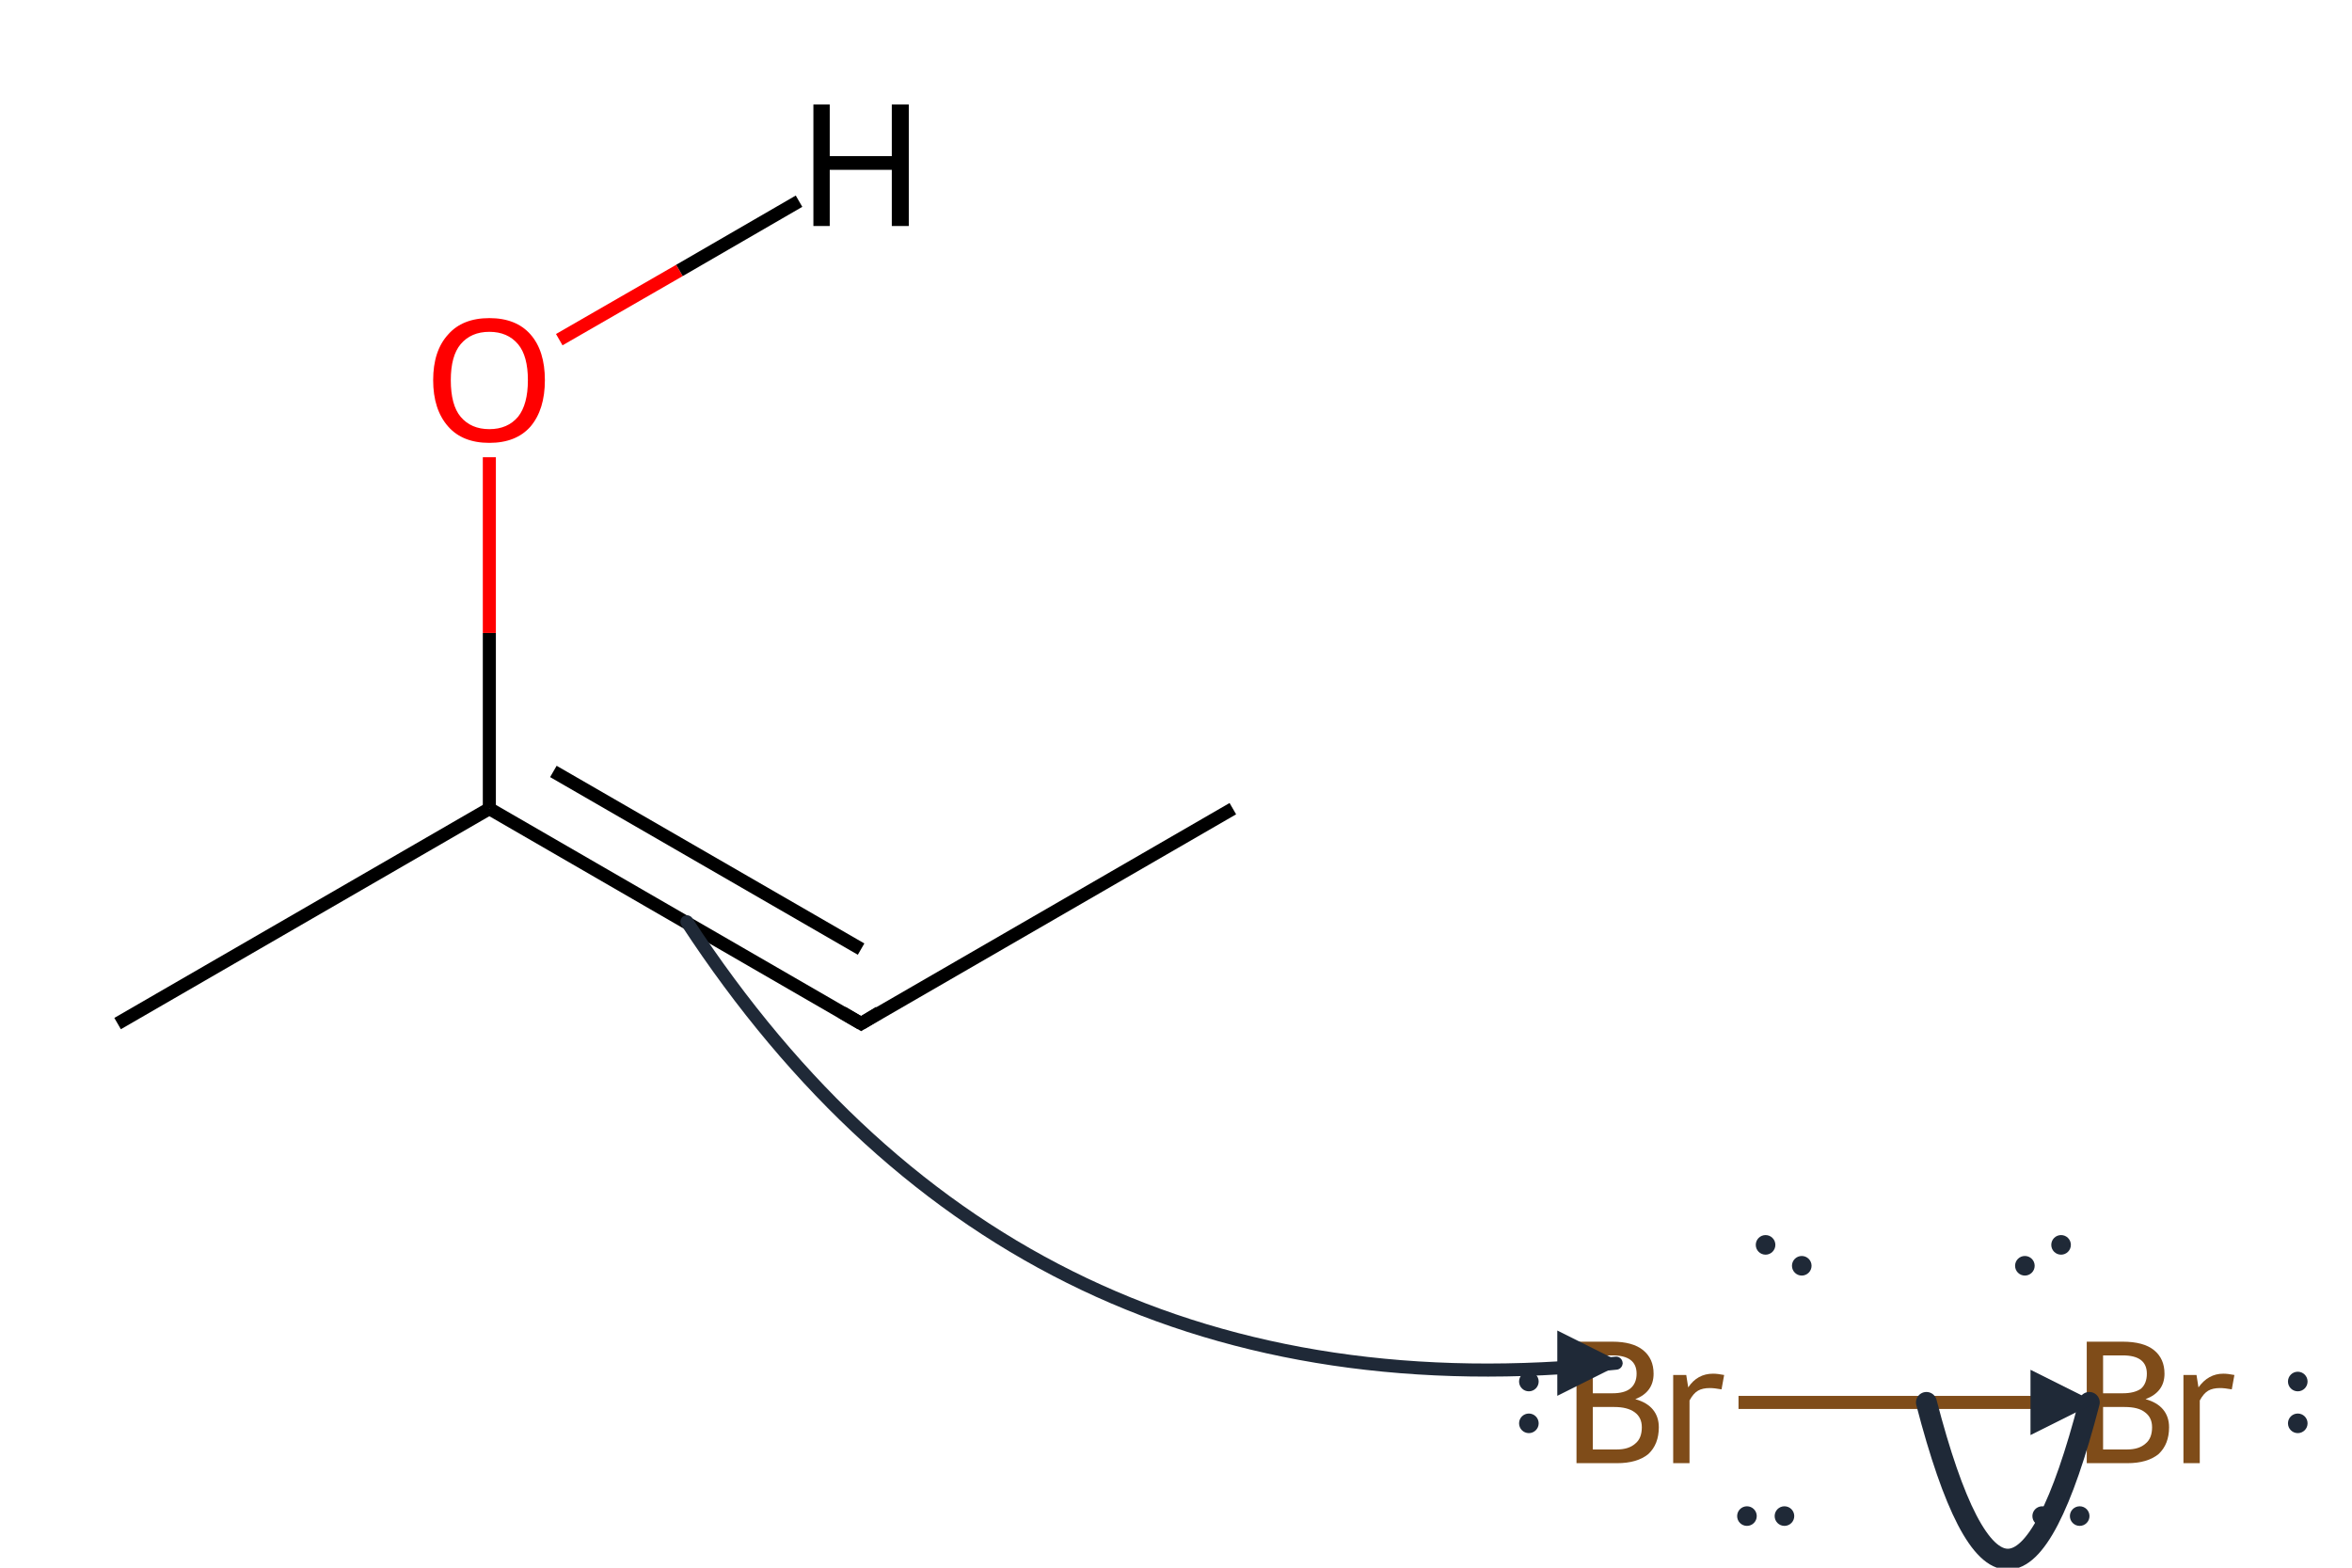 <?xml version='1.0' encoding='iso-8859-1'?>
<svg version='1.1' baseProfile='full'
              xmlns='http://www.w3.org/2000/svg'
                      xmlns:rdkit='http://www.rdkit.org/xml'
                      xmlns:xlink='http://www.w3.org/1999/xlink'
                  xml:space='preserve'
width='360px' height='240px' viewBox='0 0 360 240'>
<!-- END OF HEADER -->
<path class='bond-0 atom-0 atom-1' d='M 18.0,156.7 L 74.9,123.8' style='fill:none;fill-rule:evenodd;stroke:#000000;stroke-width:2.0px;stroke-linecap:butt;stroke-linejoin:miter;stroke-opacity:1' />
<path class='bond-1 atom-1 atom-2' d='M 74.9,123.8 L 131.8,156.7' style='fill:none;fill-rule:evenodd;stroke:#000000;stroke-width:2.0px;stroke-linecap:butt;stroke-linejoin:miter;stroke-opacity:1' />
<path class='bond-1 atom-1 atom-2' d='M 84.7,118.1 L 131.8,145.3' style='fill:none;fill-rule:evenodd;stroke:#000000;stroke-width:2.0px;stroke-linecap:butt;stroke-linejoin:miter;stroke-opacity:1' />
<path class='bond-2 atom-2 atom-3' d='M 131.8,156.7 L 188.7,123.8' style='fill:none;fill-rule:evenodd;stroke:#000000;stroke-width:2.0px;stroke-linecap:butt;stroke-linejoin:miter;stroke-opacity:1' />
<path class='bond-3 atom-1 atom-4' d='M 74.9,123.8 L 74.9,96.9' style='fill:none;fill-rule:evenodd;stroke:#000000;stroke-width:2.0px;stroke-linecap:butt;stroke-linejoin:miter;stroke-opacity:1' />
<path class='bond-3 atom-1 atom-4' d='M 74.9,96.9 L 74.9,70.0' style='fill:none;fill-rule:evenodd;stroke:#FF0000;stroke-width:2.0px;stroke-linecap:butt;stroke-linejoin:miter;stroke-opacity:1' />
<path class='bond-4 atom-4 atom-5' d='M 85.6,52.0 L 104.0,41.4' style='fill:none;fill-rule:evenodd;stroke:#FF0000;stroke-width:2.0px;stroke-linecap:butt;stroke-linejoin:miter;stroke-opacity:1' />
<path class='bond-4 atom-4 atom-5' d='M 104.0,41.4 L 122.3,30.8' style='fill:none;fill-rule:evenodd;stroke:#000000;stroke-width:2.0px;stroke-linecap:butt;stroke-linejoin:miter;stroke-opacity:1' />
<path class='bond-5 atom-6 atom-7' d='M 266.1,214.7 L 317.2,214.7' style='fill:none;fill-rule:evenodd;stroke:#7F4C19;stroke-width:2.0px;stroke-linecap:butt;stroke-linejoin:miter;stroke-opacity:1' />
<path d='M 128.9,155.0 L 131.8,156.7 L 134.6,155.0' style='fill:none;stroke:#000000;stroke-width:2.0px;stroke-linecap:butt;stroke-linejoin:miter;stroke-miterlimit:10;stroke-opacity:1;' />
<path class='atom-4' d='M 66.3 58.2
Q 66.3 53.7, 68.6 51.2
Q 70.8 48.7, 74.9 48.7
Q 79.0 48.7, 81.2 51.2
Q 83.4 53.7, 83.4 58.2
Q 83.4 62.7, 81.2 65.3
Q 79.0 67.8, 74.9 67.8
Q 70.8 67.8, 68.6 65.3
Q 66.3 62.7, 66.3 58.2
M 74.9 65.7
Q 77.7 65.7, 79.3 63.8
Q 80.8 61.9, 80.8 58.2
Q 80.8 54.5, 79.3 52.7
Q 77.7 50.8, 74.9 50.8
Q 72.1 50.8, 70.5 52.7
Q 69.0 54.5, 69.0 58.2
Q 69.0 62.0, 70.5 63.8
Q 72.1 65.7, 74.9 65.7
' fill='#FF0000'/>
<path class='atom-5' d='M 124.5 16.0
L 127.0 16.0
L 127.0 23.9
L 136.5 23.9
L 136.5 16.0
L 139.1 16.0
L 139.1 34.6
L 136.5 34.6
L 136.5 26.0
L 127.0 26.0
L 127.0 34.6
L 124.5 34.6
L 124.5 16.0
' fill='#000000'/>
<path class='atom-6' d='M 250.3 214.2
Q 252.1 214.7, 253.0 215.8
Q 253.9 216.9, 253.9 218.5
Q 253.9 221.1, 252.3 222.6
Q 250.6 224.0, 247.5 224.0
L 241.3 224.0
L 241.3 205.4
L 246.8 205.4
Q 249.9 205.4, 251.5 206.7
Q 253.1 208.0, 253.1 210.3
Q 253.1 213.1, 250.3 214.2
M 243.8 207.5
L 243.8 213.3
L 246.8 213.3
Q 248.6 213.3, 249.5 212.6
Q 250.5 211.8, 250.5 210.3
Q 250.5 207.5, 246.8 207.5
L 243.8 207.5
M 247.5 221.9
Q 249.3 221.9, 250.3 221.0
Q 251.3 220.2, 251.3 218.5
Q 251.3 217.0, 250.2 216.2
Q 249.1 215.4, 247.1 215.4
L 243.8 215.4
L 243.8 221.9
L 247.5 221.9
' fill='#7F4C19'/>
<path class='atom-6' d='M 258.1 210.5
L 258.4 212.4
Q 259.8 210.3, 262.2 210.3
Q 262.9 210.3, 263.9 210.5
L 263.5 212.7
Q 262.4 212.5, 261.7 212.5
Q 260.6 212.5, 259.9 212.9
Q 259.2 213.3, 258.6 214.4
L 258.6 224.0
L 256.1 224.0
L 256.1 210.5
L 258.1 210.5
' fill='#7F4C19'/>
<path class='atom-7' d='M 328.4 214.2
Q 330.2 214.7, 331.1 215.8
Q 332.0 216.9, 332.0 218.5
Q 332.0 221.1, 330.4 222.6
Q 328.7 224.0, 325.6 224.0
L 319.4 224.0
L 319.4 205.4
L 324.9 205.4
Q 328.1 205.4, 329.7 206.7
Q 331.3 208.0, 331.3 210.3
Q 331.3 213.1, 328.4 214.2
M 321.9 207.5
L 321.9 213.3
L 324.9 213.3
Q 326.7 213.3, 327.7 212.6
Q 328.6 211.8, 328.6 210.3
Q 328.6 207.5, 324.9 207.5
L 321.9 207.5
M 325.6 221.9
Q 327.4 221.9, 328.4 221.0
Q 329.4 220.2, 329.4 218.5
Q 329.4 217.0, 328.3 216.2
Q 327.3 215.4, 325.2 215.4
L 321.9 215.4
L 321.9 221.9
L 325.6 221.9
' fill='#7F4C19'/>
<path class='atom-7' d='M 336.2 210.5
L 336.5 212.4
Q 338.0 210.3, 340.3 210.3
Q 341.0 210.3, 342.0 210.5
L 341.6 212.7
Q 340.5 212.5, 339.8 212.5
Q 338.7 212.5, 338.0 212.9
Q 337.3 213.3, 336.7 214.4
L 336.7 224.0
L 334.2 224.0
L 334.2 210.5
L 336.2 210.5
' fill='#7F4C19'/>
<defs><marker id='rdk-mech-arrowhead' viewBox='0 0 10 10' refX='9' refY='5' markerUnits='userSpaceOnUse' markerWidth='10' markerHeight='10' orient='auto'><path d='M 0 0 L 10 5 L 0 10 z' fill='#1f2937' /></marker><marker id='rdk-mech-fishhook' viewBox='0 0 10 10' refX='9' refY='5' markerUnits='userSpaceOnUse' markerWidth='10' markerHeight='10' orient='auto'><path d='M 0 2 C 5 2, 8 4, 10 5' stroke='#1f2937' stroke-width='2' fill='none' stroke-linecap='round' /></marker></defs><g class='mechanism-electrons'><circle cx='234.01' cy='211.50' r='1.9' fill='#1f2937' stroke='#ffffff' stroke-width='0.8' /><circle cx='234.01' cy='217.90' r='1.9' fill='#1f2937' stroke='#ffffff' stroke-width='0.8' /><circle cx='275.78' cy='193.78' r='1.9' fill='#1f2937' stroke='#ffffff' stroke-width='0.8' /><circle cx='270.24' cy='190.58' r='1.9' fill='#1f2937' stroke='#ffffff' stroke-width='0.8' /><circle cx='267.39' cy='232.10' r='1.9' fill='#1f2937' stroke='#ffffff' stroke-width='0.8' /><circle cx='273.13' cy='232.10' r='1.9' fill='#1f2937' stroke='#ffffff' stroke-width='0.8' /><circle cx='351.70' cy='217.90' r='1.9' fill='#1f2937' stroke='#ffffff' stroke-width='0.8' /><circle cx='351.70' cy='211.50' r='1.9' fill='#1f2937' stroke='#ffffff' stroke-width='0.8' /><circle cx='312.58' cy='232.10' r='1.9' fill='#1f2937' stroke='#ffffff' stroke-width='0.8' /><circle cx='318.32' cy='232.10' r='1.9' fill='#1f2937' stroke='#ffffff' stroke-width='0.8' /><circle cx='315.47' cy='190.58' r='1.9' fill='#1f2937' stroke='#ffffff' stroke-width='0.8' /><circle cx='309.93' cy='193.78' r='1.9' fill='#1f2937' stroke='#ffffff' stroke-width='0.8' /></g><g class='mechanism-arrows'><path d='M 105.14 141.12 Q 155.65 218.26 247.36 208.69' stroke='#1f2937' stroke-width='2.0' fill='none' stroke-linecap='round' marker-end='url(#rdk-mech-arrowhead)' style='pointer-events:none' /><path d='M 294.86 214.70 Q 307.32 262.70 319.79 214.70' stroke='#1f2937' stroke-width='3.2' fill='none' stroke-linecap='round' marker-end='url(#rdk-mech-arrowhead)' style='pointer-events:none' /></g></svg>
